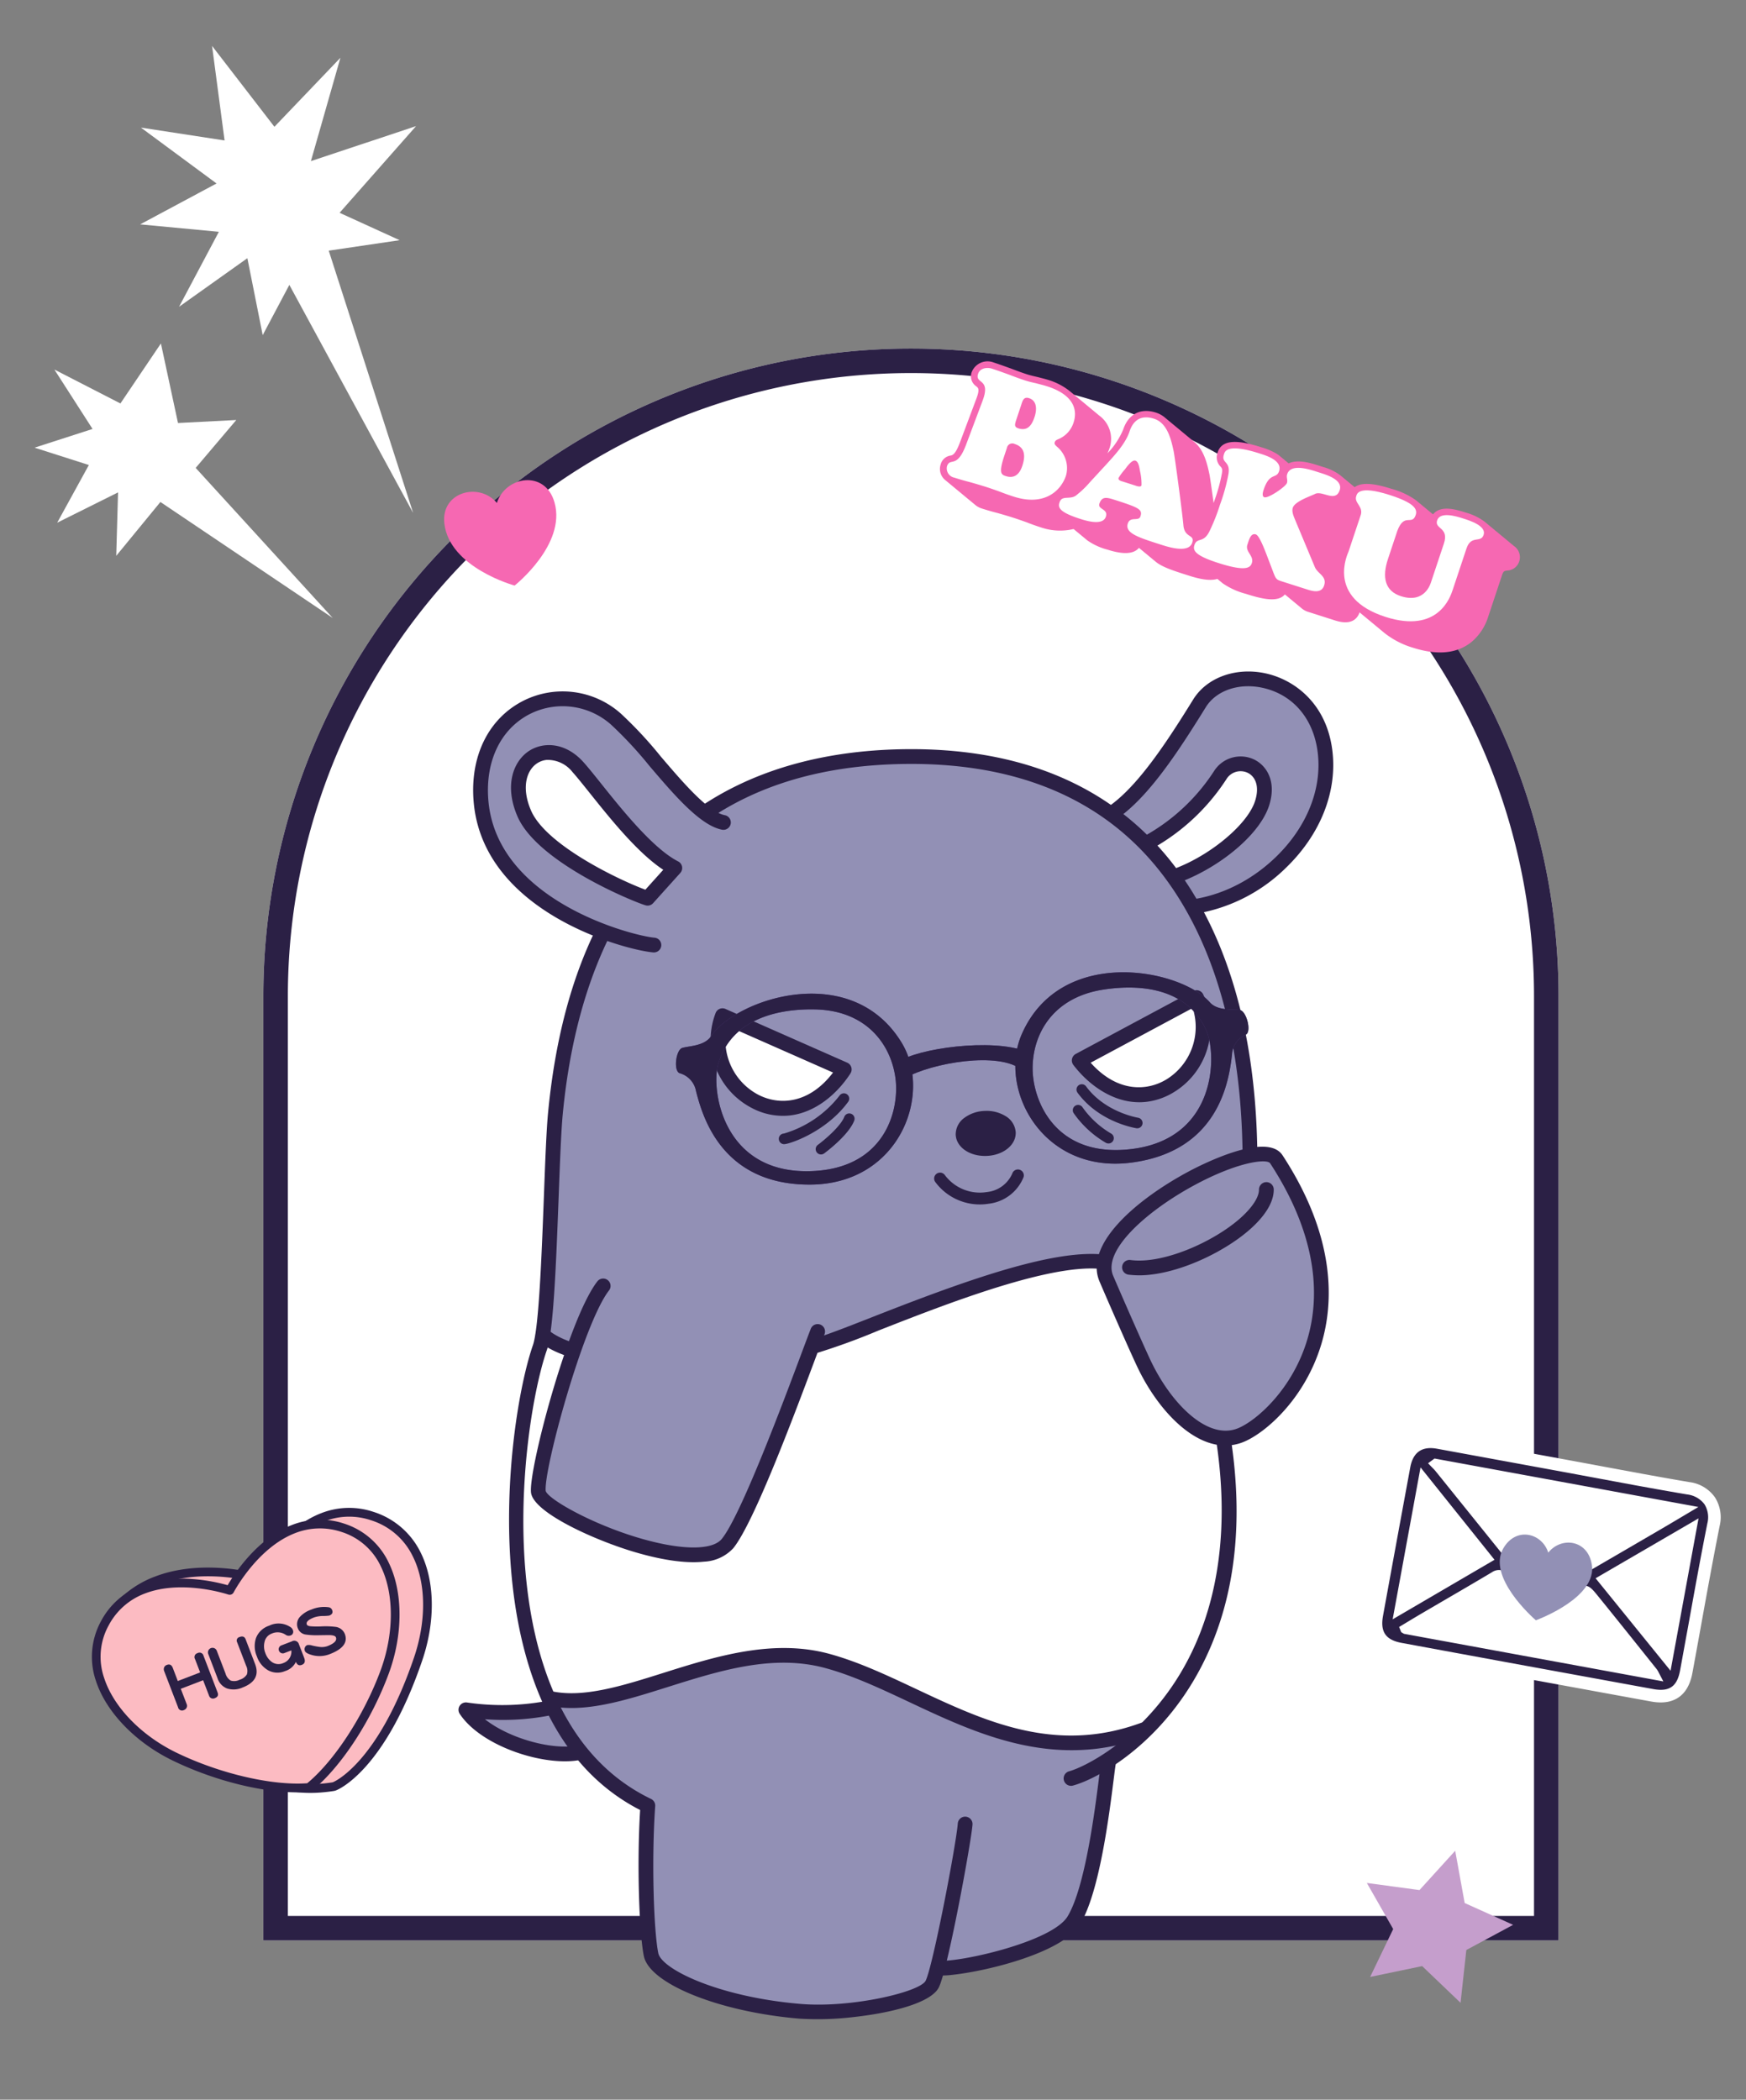 <svg xmlns="http://www.w3.org/2000/svg" width="356.081" height="428.232" viewBox="0 0 356.081 428.232">
  <rect x="0" y="0" width="356.081" height="428.232" fill="#808080" stroke="none"/>
  <g id="グループ_5939" data-name="グループ 5939" transform="translate(-9.586 -7464.236)">
    <g id="グループ_3782" data-name="グループ 3782" transform="translate(45.21 428.806)">
      <g id="グループ_2807" data-name="グループ 2807" transform="translate(18.084 7101.447)">
        <g id="長方形_31" data-name="長方形 31" transform="translate(0 5.07)" fill="#fff" stroke="#2b2045" stroke-width="5">
          <path d="M132.07,0h0A132.07,132.07,0,0,1,264.14,132.07v192.6a0,0,0,0,1,0,0H0a0,0,0,0,1,0,0V132.07A132.07,132.07,0,0,1,132.07,0Z" stroke="none"/>
          <path d="M132.07,2.5h0A129.57,129.57,0,0,1,261.64,132.07v190.1a0,0,0,0,1,0,0H2.5a0,0,0,0,1,0,0V132.07A129.57,129.57,0,0,1,132.07,2.5Z" fill="none"/>
        </g>
        <g id="アートワーク_46" data-name="アートワーク 46" transform="matrix(0.809, 0.588, -0.588, 0.809, 195.483, 37.475)">
          <g id="グループ_2889" data-name="グループ 2889" transform="translate(-57.644 -29.162)">
            <g id="グループ_2888" data-name="グループ 2888" transform="translate(0 0)">
              <g id="グループ_2887" data-name="グループ 2887" style="isolation: isolate">
                <path id="パス_8410" data-name="パス 8410" d="M110.465.509l-7.841-.5a11.676,11.676,0,0,0-4.091.745l-.166.055c-2.03.671-4,1.505-4.766,3.021a2.756,2.756,0,0,0-.291,1.163L88.78,4.707l.044,0a15.586,15.586,0,0,0-5.465,1.062c-3.473,1.148-5.4,2.336-6.08,3.733a2.816,2.816,0,0,0-.156.4l-3.844-.244c.029,0,.057.006.086.009a10.242,10.242,0,0,0-3.831.67l-.4.134-.269.089-.215.071-.285.094c-1.55.513-4.057,1.422-4.987,3.164l-2.426-.155c.067,0,.13.013.195.02a5.4,5.4,0,0,0-.837-.023,13.087,13.087,0,0,0-3.343.763c-3.733,1.234-5.8,2.481-6.509,3.925a2.66,2.66,0,0,0-.1,2.163,2.653,2.653,0,0,0,2.165,2c.43.1.648.154,1.058.995A34.439,34.439,0,0,1,55.6,28.942l.144.456.008.026c-1.989-2.079-3.726-3.866-4.106-4.212-1.479-1.332-3.758-3.381-6.394-3.548l-7.841-.5c.168.011.335.03.5.054a5.322,5.322,0,0,0-2.512.205c-3.119,1.031-4.382,3.544-3.375,6.716a15.548,15.548,0,0,1,.257,5.819,7.146,7.146,0,0,0-.215-.9,5.867,5.867,0,0,0-5.637-4.347l-7.841-.5.033,0a13.247,13.247,0,0,0-4.786.689c-.511.169-1.022.368-1.509.565-.229.09-.453.18-.731.287-.685.292-1.33.57-2.015.8-1.111.368-2.274.682-3.436,1L5,31.887c-.766.223-1.563.457-2.348.716A3.468,3.468,0,0,0,.142,36.776a2.451,2.451,0,0,0,2.484,1.853l-.026,0,.036,0c.52.033.932.069,1.469,2.023l2.533,9.169c.71,2.55.308,3,.046,3.3A2.45,2.45,0,0,0,6.1,55.78a2.923,2.923,0,0,0,2.812,2.039c-.029,0-.058,0-.087,0l7.841.5a3.981,3.981,0,0,0,1.49-.193c1.107-.366,2.159-.749,3.188-1.16.968-.35,2.063-.753,3.126-1.1.941-.311,1.883-.588,2.748-.843.985-.25,1.986-.546,3.052-.9a11.948,11.948,0,0,0,5.5-3.623l3.629.231a12.926,12.926,0,0,0,4.463-.9c3.2-1.06,4.856-2.422,4.946-4.06l4.441.282c1.709.108,4.051-.666,6.715-1.547l.17-.056.1-.034c2.13-.7,4.192-1.557,5.243-2.924l1.374.088a14.921,14.921,0,0,0,5.1-1.038c3.117-1.03,6.355-2.309,6.514-4.584l4.6.293a4.083,4.083,0,0,0,1.535-.275l5.252-1.737c3.291-1.088,3.5-2.913,3.088-4.276l6.595.419a17.273,17.273,0,0,0,6.466-.995c4.943-1.635,7.954-4.3,8.943-7.928a10.963,10.963,0,0,0-.279-6.233l-2.692-8.487c-.26-.82-.14-.941.308-1.386a2.671,2.671,0,0,0,.883-2.931A2.74,2.74,0,0,0,110.465.509ZM2.765,37.3h.029Zm19.754-7.552-.011-.01.012.01ZM41.425,22.76h0l-.088-.061Z" fill="#f668b2"/>
                <g id="グループ_2883" data-name="グループ 2883" transform="translate(1.331 29.448)">
                  <path id="パス_8411" data-name="パス 8411" d="M21.79,9.46a5.688,5.688,0,0,1,4.985,3.664c1,3.145.154,7.694-6.058,9.749-1.048.347-2.018.632-2.966.875-.938.275-1.876.55-2.834.867-1.049.347-2.119.736-3.162,1.116-1.028.411-2.072.791-3.152,1.148a1.926,1.926,0,0,1-2.567-.99c-.619-1.951,2.016-.636.546-5.911L4.052,10.813C2.735,6.006.765,9.055.078,6.885-.3,5.691.783,4.708,1.742,4.391c1.142-.378,2.3-.7,3.462-1.044,1.163-.314,2.326-.628,3.469-1.006C9.412,2.1,10.1,1.8,10.8,1.5c.7-.266,1.423-.571,2.131-.805,5.656-1.87,7.975.384,8.742,2.8a5.417,5.417,0,0,1-.462,4.459c-.2.347-.415.626-.285,1.036S21.432,9.407,21.79,9.46Zm-4.85,10.98c1.762-.582,1.991-2.013,1.473-3.644-.609-1.919-1.7-3.431-3.867-2.715a1.11,1.11,0,0,0-.837,1.561l.5,1.568c1.157,3.646,1.774,3.548,2.733,3.231M11.4,4.808c-1.143.378-.723,1.281-.433,2.193l.807,2.543c.389,1.226.52,1.842,1.475,1.527,1.855-.614,1.871-2.079,1.323-3.806C14.124,5.851,13.1,4.246,11.4,4.808" transform="translate(0 0)" fill="#fff"/>
                </g>
                <g id="グループ_2884" data-name="グループ 2884" transform="translate(30.16 22.46)">
                  <path id="パス_8412" data-name="パス 8412" d="M26.089,15.278c.307.056.552.243.732.811a1.608,1.608,0,0,1-.184,1.38c-.809,1.324-3.287,2.2-4.649,2.646l-.4.133c-4.419,1.461-7.086,2.308-7.7.362-.479-1.509,1.583-1.566,1.234-2.664-.449-1.417-1.26-1.285-6.234.359-1.609.532-2.547.913-2.059,2.454.388,1.221,2.109-.25,2.629,1.387.6,1.882-2.731,3.018-3.968,3.427-4.419,1.461-5.087.745-5.4-.257-.47-1.482,1.338-1.59,1.875-3.017a19.5,19.5,0,0,0,.726-3.957l.578-4.95c.272-2.482.663-5.668-.125-8.152C2.443,3.07,2.911,1.112,5.663.2,8.352-.687,10.937,1.545,12.8,3.221c.814.738,8.53,8.812,10.465,11.023C24.477,15.646,25.428,15.157,26.089,15.278ZM10.731,13.426c.4-.131.959-.361.841-.735a11.309,11.309,0,0,0-1.95-2.165c-.438-.414-1.332-1.4-2.013-1.177-.744.246-.669,2.306-.681,2.693A11.557,11.557,0,0,0,6.9,14.2c.126.4.57.306.929.188.123-.041.236-.084.323-.113l2.317-.766c.066-.022.16-.05.266-.085" transform="translate(0 0)" fill="#fff"/>
                </g>
                <g id="グループ_2885" data-name="グループ 2885" transform="translate(51.501 10.954)">
                  <path id="パス_8413" data-name="パス 8413" d="M18.413.64c1.679-.555,4.48-1.35,5.1.607.819,2.58-2.883,2.1-3.62,3.559-.419.833-2.436,3.62-2.019,4.938.269.848,1.253,1.358,1.935,1.792l8.841,5.376c1.266.759,3.114.012,3.721,1.927.5,1.572-1.029,2.249-2.235,2.647l-5.252,1.737c-1.206.4-1.266.318-2.992-.813L18.965,20.5c-.724-.456-3.277-2.15-3.985-1.916-.8.265-.667,1.127-.378,2.039l.208.656c.478,1.509,2.464.993,2.953,2.534.318,1-.091,2.181-5.532,3.979-4.88,1.614-5.768.97-6.106-.1-.519-1.637,1.3-1.3.836-4.028A38.831,38.831,0,0,0,5.507,18a38.416,38.416,0,0,0-2.254-6.028C2,9.4.725,11.109.118,9.195c-.161-.506-1-2.173,5.771-4.411l.129-.042c1.5-.5,4.546-1.47,5.215.637.528,1.664-1.489,1.223-.313,4.928.13.41.451,1.312,1.007,1.128.833-.275,2.249-4.319,2.019-5.044-.21-.661-.8-.812-1.021-1.5-.666-2.1,2.614-3.3,4.354-3.874l.509-.167C17.968.789,18.18.717,18.413.64Z" fill="#fff"/>
                </g>
                <g id="グループ_2886" data-name="グループ 2886" transform="translate(78.335 1.293)">
                  <path id="パス_8414" data-name="パス 8414" d="M20.363.784,20.622.7c1.174-.388,4.571-1.511,5.15.312.558,1.759-2.1,1.459-1.19,4.317l2.692,8.487c.448,1.413,2.873,8.946-7.82,12.481C7.277,30.322,5.608,20.318,5.488,19.94l-2.3-7.261C2.678,10.661.58,11.355.122,9.91c-.14-.442-1.039-2.089,5.325-4.193,5.037-1.666,6.354-1.059,6.743.167.717,2.261-2.2.9-1.14,4.788l1.834,5.779c1.187,3.742,3.334,5.671,6.61,4.588,4.881-1.614,3.36-5.658,3.25-6L20.261,7.209c-1.067-3.363-3.315-1.195-3.894-3.018S18.926,1.259,20.363.784Z" transform="translate(0 0)" fill="#fff"/>
                </g>
              </g>
            </g>
          </g>
        </g>
        <g id="アートワーク_27" data-name="アートワーク 27" transform="translate(261.422 253.955) rotate(17)">
          <g id="グループ_2908" data-name="グループ 2908" transform="translate(-34.991 -25.613)">
            <g id="グループ_2907" data-name="グループ 2907" transform="translate(0 0)">
              <g id="グループ_2902" data-name="グループ 2902">
                <path id="パス_8432" data-name="パス 8432" d="M59.638.942A5.136,5.136,0,0,0,55.695.056c-3.2.417-6.609.834-10.73,1.31l-6.9.784c-3.269.37-6.647.753-7.933.9L4.161,6.058C1.07,6.413-.3,8.173.055,11.277Q1.81,26.568,3.593,41.856c.384,3.305,1.956,4.556,5.252,4.178Q19.869,44.77,30.893,43.5s19.828-2.3,29.74-3.454a9.08,9.08,0,0,0,1.409-.265c2.264-.64,3.072-2.158,2.746-4.968Q64.4,31.44,64,28.072l-.268-2.283c-.827-6.975-1.683-14.189-2.4-21.3A5.046,5.046,0,0,0,59.638.942Z" transform="translate(2.564 2.574)" fill="#fff"/>
                <path id="パス_8433" data-name="パス 8433" d="M11.6,51.167c-4.657.461-7.456-1.824-7.993-6.44Q1.824,29.44.071,14.145C-.45,9.616,1.928,6.6,6.432,6.083l25.97-3c1.25-.146,4.478-.511,7.662-.872l7.173-.816c4.105-.474,7.5-.89,10.691-1.3a7.5,7.5,0,0,1,5.884,1.432,7.542,7.542,0,0,1,2.641,5.288c.712,7.1,1.566,14.3,2.392,21.255l.269,2.285q.4,3.37.788,6.744c.6,5.147-2.171,7.045-4.6,7.731a11.448,11.448,0,0,1-1.812.344c-9.911,1.157-29.74,3.455-29.74,3.455Q22.78,49.891,11.806,51.146C11.738,51.154,11.67,51.161,11.6,51.167Zm47.051-46-.1.011c-3.172.415-6.592.833-10.729,1.31L40.641,7.3c-3.178.36-6.4.724-7.648.871l-25.973,3c-1.667.191-2.048.681-1.853,2.378Q6.923,28.848,8.706,44.133c.221,1.91.516,2.149,2.412,1.927,7.416-.852,14.731-1.691,22.044-2.538,0,0,19.827-2.3,29.738-3.454a6.743,6.743,0,0,0,1.007-.184c.744-.211,1.116-.316.9-2.206q-.387-3.366-.787-6.732l-.269-2.284c-.828-6.976-1.683-14.193-2.4-21.342a2.643,2.643,0,0,0-.752-1.8l0,0A2.821,2.821,0,0,0,58.653,5.167Z" fill="#fff"/>
              </g>
              <g id="グループ_2905" data-name="グループ 2905" transform="translate(2.564 2.574)">
                <path id="パス_8434" data-name="パス 8434" d="M.253,6.013,52.24,0C50.6,1.8,49.211,3.345,47.8,4.868q-9.185,9.941-18.369,19.883c-.521.566-.915.817-1.643.321Q14.507,16.029,1.195,7.025C.818,6.769.4,6.576,0,6.353Z" transform="translate(4.425 2.832)" fill="#fff"/>
                <path id="パス_8435" data-name="パス 8435" d="M52.1,12.7.2,18.7,0,18.447c1.162-1.283,2.315-2.573,3.486-3.846C7.132,10.642,10.8,6.707,14.419,2.721c.7-.773,1.217-.9,2.1-.275,2.825,1.985,5.709,3.889,8.625,5.86,2.01-2.158,4.061-4.185,5.9-6.386,1.962-2.341,1.911-2.464,4.395-.8,5.319,3.572,10.6,7.2,15.889,10.815A7.57,7.57,0,0,1,52.1,12.7Z" transform="translate(8.409 24.662)" fill="#fff"/>
                <path id="パス_8436" data-name="パス 8436" d="M14.753,0C15.855,9.531,16.9,18.586,18,28.061L0,15.931Z" transform="translate(43.993 5.8)" fill="#fff"/>
                <path id="パス_8437" data-name="パス 8437" d="M17.811,12.154,3.233,27.952C2.148,18.574,1.1,9.473,0,0Z" transform="translate(3.024 12.266)" fill="#fff"/>
                <g id="グループ_2903" data-name="グループ 2903" transform="translate(0.255 0.256)">
                  <path id="パス_8438" data-name="パス 8438" d="M2.147,9.211l1.2.814q12.7,8.606,25.389,17.23a2.149,2.149,0,0,0,1.479.432,2.426,2.426,0,0,0,1.5-.908q6.5-7.064,13.03-14.109L50.084,6.9C51.037,5.867,51.98,4.828,53,3.7L56.367,0,1.222,6.378,0,8.012l1.433.79A7.888,7.888,0,0,1,2.147,9.211ZM1.779,7.348,53.766,1.335C52.124,3.138,50.737,4.68,49.33,6.2q-9.185,9.941-18.369,19.883c-.521.566-.915.817-1.643.321Q16.033,17.364,2.721,8.36c-.376-.256-.8-.449-1.195-.671Z" transform="translate(2.644 1.241)" fill="#fff"/>
                  <path id="パス_8439" data-name="パス 8439" d="M0,0,3.748,32.406l16.9-18.314ZM1.279,2.115,19.09,14.269,4.512,30.066C3.427,20.688,2.374,11.588,1.279,2.115Z" transform="translate(1.49 9.895)" fill="#fff"/>
                  <path id="パス_8440" data-name="パス 8440" d="M20.841,32.493,17.083,0,0,18.447Zm-1.276-2.1-18-12.13L16.319,2.334C17.422,11.866,18.469,20.921,19.565,30.395Z" transform="translate(42.171 3.209)" fill="#fff"/>
                  <path id="パス_8441" data-name="パス 8441" d="M63.232,25.658q.527,4.463,1.047,8.927c.369,3.189-.734,4.578-3.931,4.949-9.91,1.155-29.738,3.454-29.738,3.454Q19.583,44.262,8.561,45.524c-3.159.361-4.6-.783-4.968-3.953Q1.806,26.285.054,10.992C-.288,8.016.983,6.4,3.936,6.056L29.907,3.05c2.427-.28,12.315-1.394,14.832-1.685C48.319.951,51.9.521,55.473.054h.005a4.9,4.9,0,0,1,3.744.832,4.807,4.807,0,0,1,1.6,3.375C61.542,11.405,62.4,18.651,63.232,25.658Z" transform="translate(0 0)" fill="#fff"/>
                  <path id="パス_8442" data-name="パス 8442" d="M53.848,12.656a3.5,3.5,0,0,0-.589-.538L49.988,9.881Q43.69,5.573,37.368,1.3c-1.25-.84-2.075-1.393-3-1.286-.943.109-1.51.786-2.539,2.018l-.214.256c-1.257,1.5-2.59,2.9-4,4.375q-.633.661-1.267,1.332L24.651,6.856c-2.087-1.4-4.153-2.79-6.191-4.222a2.628,2.628,0,0,0-1.8-.57,2.71,2.71,0,0,0-1.659.995c-2.461,2.715-4.951,5.407-7.44,8.1L4.08,14.932c-.841.914-1.672,1.836-2.5,2.757L0,19.436l.908,1.122.764.191L55.677,14.5l-1.5-1.5ZM1.554,19.73l-.2-.256C2.511,18.19,3.664,16.9,4.836,15.627c3.646-3.959,7.317-7.894,10.932-11.88.7-.771,1.217-.9,2.1-.274,2.826,1.986,5.709,3.889,8.625,5.86,2.01-2.158,4.061-4.185,5.9-6.386,1.962-2.341,1.911-2.464,4.395-.8,5.319,3.572,10.6,7.2,15.889,10.815a7.572,7.572,0,0,1,.769.761Z" transform="translate(6.804 23.38)" fill="#fff"/>
                </g>
                <g id="グループ_2904" data-name="グループ 2904" transform="translate(0 0)">
                  <path id="パス_8443" data-name="パス 8443" d="M59.222.885A4.9,4.9,0,0,0,55.478.053h-.005c-3.574.467-7.154.9-10.734,1.311-2.516.291-12.405,1.4-14.832,1.685L3.936,6.056C.983,6.4-.288,8.016.054,10.992Q1.81,26.283,3.593,41.571c.368,3.169,1.808,4.314,4.968,3.953q11.024-1.262,22.048-2.536s19.828-2.3,29.738-3.454c3.2-.371,4.3-1.76,3.931-4.949q-.513-4.465-1.047-8.927c-.83-7.007-1.689-14.253-2.406-21.4A4.807,4.807,0,0,0,59.222.885ZM3.865,7.619,59.011,1.241l-3.367,3.7c-1.02,1.123-1.963,2.163-2.917,3.195l-5.338,5.772q-6.522,7.051-13.03,14.109a2.426,2.426,0,0,1-1.5.908,2.149,2.149,0,0,1-1.479-.432Q18.7,19.863,5.994,11.266l-1.2-.814a7.888,7.888,0,0,0-.714-.409l-1.433-.79ZM1.49,9.9,22.139,23.988,5.238,42.3ZM8.476,44.129l-.764-.191L6.8,42.816l1.577-1.746c.831-.922,1.662-1.844,2.5-2.757l3.485-3.775c2.489-2.692,4.979-5.384,7.44-8.1a2.71,2.71,0,0,1,1.659-.995,2.628,2.628,0,0,1,1.8.57c2.037,1.432,4.1,2.819,6.191,4.222l1.693,1.139q.635-.671,1.267-1.332c1.412-1.48,2.746-2.876,4-4.375l.214-.256c1.028-1.231,1.6-1.909,2.539-2.018.926-.107,1.751.447,3,1.286q6.332,4.256,12.62,8.581L60.064,35.5a3.5,3.5,0,0,1,.589.538l.33.346,1.5,1.5ZM63.012,35.7,42.171,21.656,59.254,3.209Z" transform="translate(0.255 0.256)" fill="#2b2045"/>
                  <path id="パス_8444" data-name="パス 8444" d="M62.042,39.778a9.006,9.006,0,0,1-1.409.265C50.72,41.2,30.893,43.5,30.893,43.5Q19.87,44.772,8.846,46.035c-3.3.378-4.868-.873-5.252-4.178Q1.808,26.571.055,11.278C-.3,8.174,1.07,6.413,4.161,6.058L30.133,3.052c1.286-.149,4.663-.531,7.933-.9,2.9-.329,5.715-.649,6.9-.785C49.086.89,52.494.473,55.695.056a5.139,5.139,0,0,1,3.943.887,5.046,5.046,0,0,1,1.7,3.548c.713,7.11,1.569,14.324,2.4,21.3L64,28.073q.4,3.368.788,6.737C65.114,37.62,64.306,39.139,62.042,39.778ZM3.11,6.78C1.1,7.348.284,8.782.563,11.218Q2.319,26.51,4.1,41.8c.354,3.028,1.667,4.073,4.685,3.728q11.023-1.264,22.047-2.537s19.828-2.3,29.74-3.454c3.043-.356,4.056-1.617,3.706-4.666q-.388-3.369-.79-6.737l-.268-2.28c-.828-6.978-1.683-14.195-2.4-21.308a4.722,4.722,0,0,0-1.3-3.023.259.259,0,0,1-.067.149L56.031,5.438c-1,1.1-1.925,2.12-2.86,3.132l-6.793,7.343Q40.586,22.178,34.8,28.45a2.664,2.664,0,0,1-1.657.988,2.383,2.383,0,0,1-1.652-.474Q18.812,20.329,6.1,11.736l-1.2-.814a6,6,0,0,0-.619-.356L2.775,9.734a.259.259,0,0,1-.127-.17.251.251,0,0,1,.046-.208L3.916,7.721a.221.221,0,0,1,.175-.1l55.1-6.373a4.746,4.746,0,0,0-3.43-.684c-3.2.418-6.616.835-10.739,1.311-1.184.137-4,.457-6.9.785-3.267.37-6.645.753-7.931.9L4.22,6.567A7.2,7.2,0,0,0,3.11,6.78Zm.171,2.647,1.243.684a6.977,6.977,0,0,1,.665.385l1.2.812q12.7,8.609,25.391,17.232a1.91,1.91,0,0,0,1.3.389,2.229,2.229,0,0,0,1.339-.828Q40.2,21.825,46,15.565l6.791-7.344c.935-1.011,1.861-2.03,2.857-3.128l2.965-3.262L4.26,8.117ZM62.806,38.386a.165.165,0,0,1-.04.008L8.761,44.639a.225.225,0,0,1-.092-.006l-.764-.19a.254.254,0,0,1-.137-.088l-.907-1.121A.254.254,0,0,1,6.87,42.9l1.577-1.746c.831-.923,1.662-1.844,2.5-2.761l3.486-3.775c2.428-2.624,4.939-5.339,7.438-8.1a2.892,2.892,0,0,1,1.82-1.077,2.872,2.872,0,0,1,1.972.614c2.068,1.454,4.163,2.86,6.188,4.219l1.51,1.018c.375-.394.746-.786,1.121-1.176,1.407-1.474,2.736-2.868,3.99-4.361l.214-.257c1.033-1.241,1.661-2,2.706-2.107,1.021-.119,1.877.457,3.173,1.327,4.365,2.935,8.753,5.935,12.623,8.581l3.271,2.239a3.6,3.6,0,0,1,.622.565l.337.353,1.5,1.5a.257.257,0,0,1-.113.428ZM8.748,44.124,62.18,37.945l-1.457-1.477a3.539,3.539,0,0,0-.547-.5L56.9,33.727c-3.871-2.646-8.257-5.645-12.62-8.579-1.2-.807-2-1.34-2.828-1.245s-1.383.747-2.371,1.928l-.214.256c-1.265,1.507-2.6,2.905-4.014,4.387-.423.441-.843.884-1.268,1.333a.266.266,0,0,1-.33.036L31.568,30.7c-2.025-1.361-4.122-2.768-6.2-4.223a2.384,2.384,0,0,0-1.617-.527,2.5,2.5,0,0,0-1.5.912c-2.5,2.76-5.012,5.475-7.44,8.1l-3.486,3.776q-1.259,1.369-2.5,2.756L7.4,43.082l.715.884Zm54.589-7.919a.258.258,0,0,1-.213-.034L42.282,22.126a.255.255,0,0,1-.111-.183.251.251,0,0,1,.066-.2L59.321,3.291a.27.27,0,0,1,.268-.07.257.257,0,0,1,.175.215l3.758,32.494a.255.255,0,0,1-.121.249A.313.313,0,0,1,63.338,36.205ZM42.817,21.867,62.95,35.435,59.32,4.048ZM5.563,42.8a.267.267,0,0,1-.149,0,.26.26,0,0,1-.175-.215L1.49,10.181a.257.257,0,0,1,.121-.249.266.266,0,0,1,.278.008l20.65,14.092a.258.258,0,0,1,.044.386L5.681,42.732A.261.261,0,0,1,5.563,42.8ZM2.064,10.68l3.62,31.293L22,24.287Z" fill="#2b2045"/>
                </g>
              </g>
              <g id="グループ_2906" data-name="グループ 2906" transform="translate(25.456 18.896)">
                <path id="パス_8445" data-name="パス 8445" d="M18.38,3.116c-2.29-4.671-7.676-3.678-9.215.251C6.77-.106,1.3.155.136,5.227-1.352,11.716,9.872,16.9,10.777,17.3,11.565,16.7,21.311,9.094,18.38,3.116Z" transform="translate(0 0)" fill="#9290b5"/>
              </g>
            </g>
          </g>
        </g>
      </g>
      <path id="パス_8490" data-name="パス 8490" d="M1350.721,1267.924l-7.831-7.486-10.606,2.207,4.7-9.761-5.376-9.405,10.736,1.454,7.284-8.019,1.935,10.659,9.878,4.449-9.54,5.134Z" transform="translate(-1088.479 6175.979)" fill="#c59ecc"/>
      <g id="アートワーク_47" data-name="アートワーク 47" transform="translate(17.781 7372.031)">
        <g id="グループ_2929" data-name="グループ 2929" transform="translate(-34.657 -29.065)">
          <path id="パス_8491" data-name="パス 8491" d="M58.375,2.352c-13.538-4.37-22.35,11.46-23.058,12.783C33.886,14.67,13.191,9.2,4.351,23.953c-6.89,11.493,11.836,21.265,19.756,25.1,9.4,4.548,13.838,10.453,26.361,8.5,1.043-.161,10.082-4.855,17.3-26,4.082-11.965,1.979-25.528-9.392-29.2" transform="translate(-1.255 -0.699)" fill="#fcbbc2"/>
          <path id="パス_8492" data-name="パス 8492" d="M50.427,57.6h0a2.308,2.308,0,0,1-.465.133c-9.656,1.5-14.7-1.525-20.531-5.035-1.968-1.183-4-2.406-6.355-3.545C14.636,45.073,4.1,38.614,1.836,31.028a9.925,9.925,0,0,1,1.107-8.233A20.563,20.563,0,0,1,13.48,14c8.549-3.28,18.1-1.28,20.755-.612,1.341-2.306,6.026-9.585,13.171-12.326A15.575,15.575,0,0,1,58.008.8a16.111,16.111,0,0,1,9.635,8.281c2.924,5.834,3.047,14.08.325,22.057C60.311,53.585,50.827,57.449,50.427,57.6ZM14.119,15.672a18.823,18.823,0,0,0-9.646,8.04,8.1,8.1,0,0,0-.928,6.806c2.187,7.331,13.662,13.816,20.308,17.03,2.428,1.174,4.5,2.419,6.5,3.622,5.766,3.468,10.321,6.207,19.339,4.8a.994.994,0,0,0,.1-.035c.09-.035,9.1-3.709,16.493-25.371,2.57-7.534,2.484-15.266-.233-20.681A14.165,14.165,0,0,0,57.46,2.5a13.832,13.832,0,0,0-9.415.233C40.593,5.595,35.964,13.917,35.461,14.856a.893.893,0,0,1-1.063.428C34.294,15.25,23.548,12.054,14.119,15.672Z" transform="translate(-0.613 0)" fill="#2b2045"/>
          <path id="パス_8493" data-name="パス 8493" d="M51.719,6.681C38.179,2.31,29.369,18.137,28.657,19.458,27.232,19,9.917,13.665,3.169,26.2-2.5,36.716,6.671,48.16,17.45,53.374c9.4,4.551,20.16,6.866,27.281,6.29l.149-.059c5.543-4.515,11.705-13.63,15.343-23.421,4.172-11.224,2.869-25.832-8.5-29.5" transform="translate(-0.633 -2.601)" fill="#fcbbc2"/>
          <path id="パス_8494" data-name="パス 8494" d="M44.5,59.744a.933.933,0,0,1-.248.057c-7.586.613-18.476-1.89-27.744-6.377C8.879,49.735,2.864,43.492.806,37.133A15.143,15.143,0,0,1,1.828,25.019a15.587,15.587,0,0,1,8.351-7.356c6.9-2.649,14.973-.739,17.5-.017,1.361-2.327,6.06-9.579,13.157-12.3a15.567,15.567,0,0,1,10.6-.265,15.138,15.138,0,0,1,9.124,8.037c2.918,6.017,2.894,14.688-.055,22.628-3.589,9.652-9.716,18.994-15.616,23.8a.911.911,0,0,1-.232.136l-.15.06ZM10.819,19.33A13.849,13.849,0,0,0,3.4,25.865a13.23,13.23,0,0,0-.9,10.719c1.913,5.911,7.576,11.75,14.78,15.234,8.783,4.253,19.449,6.74,26.627,6.218C49.453,53.446,55.433,44.27,58.833,35.12c2.787-7.5,2.834-15.634.123-21.227a13.234,13.234,0,0,0-8.066-7.117,13.827,13.827,0,0,0-9.416.233c-7.42,2.847-12.079,11.179-12.585,12.12a.9.9,0,0,1-1.062.425C26.851,19.238,18.076,16.545,10.819,19.33Z" transform="translate(0 -1.878)" fill="#2b2045"/>
          <g id="グループ_2928" data-name="グループ 2928" transform="translate(14.656 20.184)">
            <g id="グループ_2927" data-name="グループ 2927">
              <path id="パス_8495" data-name="パス 8495" d="M37.119,60.8q.312.814-.586,1.159a.836.836,0,0,1-1.156-.505l-1.214-3.162-4.555,1.747,1.2,3.116a.9.9,0,0,1-.009.732.938.938,0,0,1-.554.488.824.824,0,0,1-1.192-.562L26.227,56.45a1.029,1.029,0,0,1-.019-.763.907.907,0,0,1,.572-.522q.838-.32,1.2.614L29,58.451,33.556,56.7l-1.044-2.72a.823.823,0,0,1,.511-1.213.834.834,0,0,1,1.223.534Z" transform="translate(-26.143 -43.329)" fill="#2b2045"/>
              <path id="パス_8496" data-name="パス 8496" d="M51.788,52.393q1.277,3.331-2.557,4.8a4.434,4.434,0,0,1-3.14.2,3.275,3.275,0,0,1-1.95-2.071l-1.9-4.961a.931.931,0,1,1,1.739-.667l1.788,4.663a2.424,2.424,0,0,0,1.055,1.423,2.389,2.389,0,0,0,1.806-.17,2.545,2.545,0,0,0,1.491-1.094,2.384,2.384,0,0,0-.156-1.77l-1.829-4.77a.737.737,0,0,1,.479-1.077q.934-.359,1.247.457Z" transform="translate(-33.173 -40.744)" fill="#2b2045"/>
              <path id="パス_8497" data-name="パス 8497" d="M69.3,49.064q.418,1.091-.481,1.436-.838.32-1.2-.614a3.6,3.6,0,0,1-2.209,1.879,3.927,3.927,0,0,1-3.489-.173A5.139,5.139,0,0,1,59.668,48.8a5.235,5.235,0,0,1-.193-3.762,4.272,4.272,0,0,1,2.675-2.524,4.347,4.347,0,0,1,4.454.354,1.241,1.241,0,0,1,.4.546.842.842,0,0,1,0,.659.7.7,0,0,1-.409.4,1.067,1.067,0,0,1-1.056-.1,2.935,2.935,0,0,0-2.872-.244,2.3,2.3,0,0,0-1.444,1.682,3.7,3.7,0,0,0,.158,2.276,3.761,3.761,0,0,0,1.391,1.872,2.367,2.367,0,0,0,2.256.18,2.475,2.475,0,0,0,1.66-2.59l-1.474.565a.841.841,0,0,1-.6-1.57l2.157-.827a.987.987,0,0,1,1.464.592Z" transform="translate(-40.673 -38.672)" fill="#2b2045"/>
              <path id="パス_8498" data-name="パス 8498" d="M84.357,41.522q.984,2.567-3.055,4.115a5.7,5.7,0,0,1-3.73.166q-1.179-.344-1.354-.8a.979.979,0,0,1,0-.727.849.849,0,0,1,.5-.482,2.139,2.139,0,0,1,.972.094,15.019,15.019,0,0,0,1.5.28,3.44,3.44,0,0,0,1.606-.15q2.123-.814,1.746-1.8-.162-.42-1.289-.455c-.8.005-1.608.017-2.407.031a15.4,15.4,0,0,1-2.507-.152,1.991,1.991,0,0,1-1.546-1.236A2.226,2.226,0,0,1,75.15,38.1a5.586,5.586,0,0,1,2.367-1.539,6.632,6.632,0,0,1,3.541-.478.875.875,0,0,1,.721.589q.294.767-.6,1.112a9.291,9.291,0,0,1-1.289.081,5.772,5.772,0,0,0-1.763.279q-1.809.692-1.52,1.449.11.287.7.362a15.85,15.85,0,0,0,2.159.038,16.452,16.452,0,0,1,2.961.087A2.333,2.333,0,0,1,84.357,41.522Z" transform="translate(-47.441 -36.004)" fill="#2b2045"/>
            </g>
          </g>
        </g>
      </g>
      <path id="パス_8507" data-name="パス 8507" d="M17.406,21.667S3.652,21.372.443,12.862C-1.847,6.786,5.258,2.876,9.819,6.193,10.184.475,17.727-2.842,21.21,3.265,25.632,11.019,17.406,21.667,17.406,21.667Z" transform="translate(57.679 7129.62) rotate(14)" fill="#f668b2"/>
    </g>
    <g id="i_09" transform="translate(48.443 7464.178) rotate(21)">
      <path id="パス_8511" data-name="パス 8511" d="M25.259,18.064,7.476,7.224,16.77,24.31-.1,27.976l18.482,5.111L6.831,46.456,22.358,42.12l-2.1,17.19,9.456-14.248,8.543,13.525,1.4-11.512L79.9,81.455,44.655,37.68l12.733-7.175-13.432-.826,8.22-22.094L34.715,21.936,32.781.1Z" transform="translate(0 0)" fill="#fff"/>
      <path id="パス_8512" data-name="パス 8512" d="M16.951,149.186,1.9,147.554l11.606,8.523-9.671,7.8,11.606-.665-1.813,13.3L23,166.292l4.292,12.21,4.473-13.479,41.284,9.49L35.991,155.956l4.231-12.089L29.342,148.7l-9.067-13.9Z" transform="translate(-0.791 -67.187)" fill="#fff"/>
    </g>
    <g id="グループ_4654" data-name="グループ 4654" transform="translate(26.501 7649.026) rotate(-25)">
      <g id="グループ_4558" data-name="グループ 4558" transform="translate(0 0)">
        <g id="グループ_4548" data-name="グループ 4548" transform="translate(189.682 55.668)">
          <path id="パス_21722" data-name="パス 21722" d="M0,13.931c8.248,3,20.273-4.2,32.659-12.321C41.327-4.076,56.681,5.963,51.722,21.3,46.3,38.069,21.906,45.464,6.654,35.237" transform="translate(1.507 1.491)" fill="#9290b5"/>
          <path id="パス_21723" data-name="パス 21723" d="M14.037,41.275a28.364,28.364,0,0,1-6.714-3.3A1.507,1.507,0,0,1,9,35.476c7.163,4.8,16.9,5.775,26.058,2.6,8.336-2.89,14.437-8.629,16.738-15.749,2.133-6.6.4-12.828-4.64-16.669-3.916-2.984-8.8-3.507-12.164-1.3C22.277,12.7,10.128,19.931,1.257,16.929c-.089-.03-.178-.06-.267-.093a1.508,1.508,0,0,1-.9-1.932,1.492,1.492,0,0,1,1.932-.9c.064.024.129.046.194.068,7.588,2.568,19.53-4.629,31.123-12.233,4.431-2.9,10.716-2.33,15.641,1.424,4.71,3.591,8.675,10.728,5.68,19.993-2.595,8.026-9.381,14.466-18.618,17.667A34.152,34.152,0,0,1,14.037,41.275Z" transform="translate(0 0)" fill="#2b2045"/>
        </g>
        <g id="グループ_4549" data-name="グループ 4549" transform="translate(195.146 71.534)">
          <path id="パス_21724" data-name="パス 21724" d="M.169,7.024A41.3,41.3,0,0,0,24.856.775C29.6-2.117,35.634,3.592,30.194,9.551S7.418,18.011,0,13.253" transform="translate(1.507 1.503)" fill="#fff"/>
          <path id="パス_21725" data-name="パス 21725" d="M3.744,17.452a13.871,13.871,0,0,1-3.05-1.429,1.506,1.506,0,1,1,1.626-2.535c7,4.477,23.547,1.721,28.269-3.449,2.258-2.474,2.012-4.628,1.03-5.82a3.385,3.385,0,0,0-4.472-.655,42.946,42.946,0,0,1-25.6,6.465,1.506,1.506,0,0,1,.251-3A39.93,39.93,0,0,0,25.579.991,6.416,6.416,0,0,1,33.944,2.3c1.7,2.068,2.429,5.868-1.132,9.768C27.434,17.962,12.472,20.406,3.744,17.452Z" transform="translate(0 0)" fill="#2b2045"/>
        </g>
        <g id="グループ_4550" data-name="グループ 4550" transform="translate(0 180.064)">
          <path id="パス_21726" data-name="パス 21726" d="M17.266,17.679C10.771,16.138,1.094,7.305,0,0A50.3,50.3,0,0,0,17.2,7.233" transform="translate(1.506 1.509)" fill="#9290b5"/>
          <path id="パス_21727" data-name="パス 21727" d="M17.2,20.3C10.2,17.931,1.146,9.269.017,1.731A1.506,1.506,0,0,1,2.332.248,49.385,49.385,0,0,0,18.957,7.258a1.506,1.506,0,0,1-.508,2.969A49.915,49.915,0,0,1,4.207,4.888c2.876,5.741,9.9,11.65,14.913,12.834a1.506,1.506,0,0,1-.7,2.93C18.025,20.559,17.616,20.44,17.2,20.3Z" transform="translate(0 0)" fill="#2b2045"/>
        </g>
        <path id="パス_21728" data-name="パス 21728" d="M119.421,7.952c-58-26.653-87.5,21.035-96.04,35.552C18.429,51.923,4.626,81.023.337,85.435c-.108.111-.227.246-.337.363,21.776,21.119,56.393,26.661,85.537,30.9A265.276,265.276,0,0,1,129.4,128.642l18.114-16.133C153.655,99.319,181.935,36.68,119.421,7.952Z" transform="translate(46.06 35.568)" fill="#9290b5"/>
        <path id="パス_21729" data-name="パス 21729" d="M3.242,3.412c.149,9.572,2.724,18.75,9.061,26.494C6.711,39.988,1.109,53.308.059,57.731S12.245,74.88,22.69,81.035c8.014,4.722,23.581,8.838,26.771,6.4a25.66,25.66,0,0,0,2.978-3.3l-.344.889c3.711,2.1,23.278,6.7,29.1,2.781,7.165-4.824,17.319-22.467,19.457-25.622l13.64-5.795C83.886,32.173,69.88-12.7,3.242,3.412Z" transform="translate(14.573 185.053)" fill="#9290b5"/>
        <path id="パス_21730" data-name="パス 21730" d="M108.524,124.017c7.837-2.964,32.2-9.19,49.125-80.121.052-2.322-17.168-12.551-32.1-15.187C96.407,24.468,56,28.777,29.884,0,20.009,10.391-.41,41.352.006,68.15c14.745,6.207,32.455,1.355,51.165,13.62C75.363,97.628,78.027,119.755,108.524,124.017Z" transform="translate(17.809 120.315)" fill="#fff"/>
        <path id="パス_21731" data-name="パス 21731" d="M33.693,237.705A61.713,61.713,0,0,1,23.461,233.3C9.254,225.158-1.22,213.961.115,208.339c1.07-4.508,6.54-17.471,11.905-27.322-24.4-31.383,8.6-83.176,20.246-95.161,2.594-2.67,9.416-15.962,14.9-26.644,3.153-6.144,6.13-11.948,7.927-15C86.159-8.6,125.514-4.594,153.056,8.054c18.637,8.565,31.035,20.93,36.847,36.755,4.928,13.413,7.537,36.411-8.019,69.807a1.506,1.506,0,0,1-2.73-1.272c15.118-32.458,12.652-54.62,7.922-67.5C181.55,30.8,169.681,19.009,151.8,10.792,103.95-11.194,74.2,17.657,57.686,45.739c-1.752,2.979-4.711,8.745-7.843,14.85C43.694,72.572,37.335,84.963,34.425,87.956,23.09,99.618-9.32,150.2,14.99,179.909a1.5,1.5,0,0,1,.15,1.683c-5.4,9.744-11.037,22.981-12.1,27.442-.774,3.264,7.378,13.32,21.915,21.649,9.037,5.179,23.061,8.072,25.106,6.506,2.469-1.89,17.285-22.377,19.513-26.31a1.506,1.506,0,0,1,2.62,1.486c-1.831,3.233-17.145,24.8-20.3,27.217C49.1,241.726,41,240.178,33.693,237.705Z" transform="translate(13.053 34.097)" fill="#2b2045"/>
        <path id="パス_21732" data-name="パス 21732" d="M3.559,27.162a17.7,17.7,0,0,1-2.794-1.15,1.506,1.506,0,1,1,1.483-2.621c3.649,2.065,22.466,6.245,27.518,2.843,5.749-3.87,14.179-17.256,17.779-22.972.742-1.179,1.314-2.086,1.663-2.6A1.507,1.507,0,0,1,51.7,2.351c-.339.5-.891,1.376-1.608,2.517-4.015,6.374-12.37,19.64-18.645,23.866C25.812,32.529,10.448,29.493,3.559,27.162Z" transform="translate(65.161 245.376)" fill="#2b2045"/>
        <path id="パス_21733" data-name="パス 21733" d="M1.022,56.684a1.507,1.507,0,0,1,.742-2.911c2.883.5,13.8.381,25.745-6.475C42.4,38.748,53.155,22.788,58.6,1.139a1.506,1.506,0,1,1,2.922.735C48.449,53.827,10.655,58.37,1.251,56.743A1.542,1.542,0,0,1,1.022,56.684Z" transform="translate(105.928 191.156)" fill="#2b2045"/>
        <g id="グループ_4551" data-name="グループ 4551" transform="translate(79.602 0)">
          <path id="パス_21734" data-name="パス 21734" d="M44.421,38.2c-5.089-3.8-7.4-20.713-10.9-28.318C27.276-3.68,7.948-3.975,1.538,13.319-6.092,33.9,16.941,52.573,21.05,54.91" transform="translate(1.513 1.507)" fill="#9290b5"/>
          <path id="パス_21735" data-name="パス 21735" d="M22.082,57.844a1.458,1.458,0,0,1-.263-.118C17.162,55.079-6.34,35.825,1.639,14.3,4.842,5.658,11.488.316,19.413.013A17.823,17.823,0,0,1,36.4,10.762a82.678,82.678,0,0,1,3.68,11.356c1.858,6.7,3.962,14.3,6.756,16.385a1.507,1.507,0,1,1-1.8,2.414c-3.619-2.7-5.772-10.476-7.855-17.994a80.883,80.883,0,0,0-3.516-10.9,14.858,14.858,0,0,0-14.133-9c-6.667.254-12.3,4.862-15.067,12.325C-2.772,34.867,19.671,53.04,23.309,55.107a1.506,1.506,0,0,1-1.227,2.737Z" transform="translate(0 0)" fill="#2b2045"/>
        </g>
        <g id="グループ_4552" data-name="グループ 4552" transform="translate(88.041 9.704)">
          <path id="パス_21736" data-name="パス 21736" d="M15.5,36.017C12.64,33.494-.235,18.788,0,9.738.3-1.669,11.222-3.143,13.93,5.783c1.716,5.655,4.291,20.706,9.2,26.991Z" transform="translate(1.507 1.503)" fill="#fff"/>
          <path id="パス_21737" data-name="パス 21737" d="M16.52,38.947a1.522,1.522,0,0,1-.514-.3C14.064,36.934-.266,21.462,0,11.2.188,4.213,4.073.573,7.841.063c3.339-.45,7.425,1.472,9.038,6.785.426,1.406.894,3.333,1.435,5.565,1.587,6.54,3.987,16.424,7.51,20.936a1.506,1.506,0,0,1-.6,2.313l-7.633,3.243A1.509,1.509,0,0,1,16.52,38.947ZM10.226,3.236a4.325,4.325,0,0,0-1.982-.187c-2.5.338-5.092,3.014-5.229,8.232-.206,7.857,10.7,20.853,14.31,24.465l5.024-2.135c-3.281-5.321-5.386-13.99-6.963-20.489-.531-2.187-.989-4.075-1.391-5.4A6.423,6.423,0,0,0,10.226,3.236Z" transform="translate(0 0)" fill="#2b2045"/>
        </g>
        <path id="パス_21738" data-name="パス 21738" d="M37.371,24.705C23.081,19.869,4.377,11.3.14,2.14A1.507,1.507,0,1,1,2.874.874C7.844,11.618,38.636,22.9,50.681,25.351c2.326.473,7.438.792,13.359,1.16,23.323,1.453,46.55,3.578,51.991,12a1.507,1.507,0,1,1-2.531,1.635c-5.067-7.852-32.975-9.587-49.647-10.626A135.055,135.055,0,0,1,50.079,28.3,112.624,112.624,0,0,1,37.371,24.705Z" transform="translate(46.553 117.505)" fill="#2b2045"/>
        <path id="パス_21739" data-name="パス 21739" d="M97.8,57.755C84.284,53.18,75.522,42.667,67.611,33.177c-4.2-5.036-8.16-9.791-12.606-13.562-8.454-7.168-19.781-8.656-30.737-10.1C15.139,8.318,6.521,7.183.6,2.707A1.507,1.507,0,1,1,2.416.3c5.286,4,13.524,5.08,22.246,6.228C35.519,7.958,47.827,9.577,56.953,17.318c4.645,3.939,8.69,8.793,12.973,13.931,9.888,11.863,20.115,24.13,38.716,25.674a1.506,1.506,0,0,1-.248,3A44.254,44.254,0,0,1,97.8,57.755Z" transform="translate(16.569 185.251)" fill="#2b2045"/>
        <g id="グループ_4553" data-name="グループ 4553" transform="translate(155.163 144.275)">
          <path id="パス_21740" data-name="パス 21740" d="M11.91,51.819c8.672.251,35.6-10.261,30.175-47.928C41.108-2.893.776-1.041.379,11.305.193,17.115-.033,27.526,0,30.543.119,40.185,3.685,51.582,11.91,51.819Z" transform="translate(1.506 1.496)" fill="#9290b5"/>
          <path id="パス_21741" data-name="パス 21741" d="M10.511,54.313C3.469,51.93.118,41.624,0,32.057c-.039-3.143.2-13.878.376-19.305C.646,4.455,14.5.747,26.279.093c2.993-.167,17.968-.7,18.8,5.08C47.956,25.135,41.718,37,35.976,43.435c-7.678,8.61-17.724,11.526-22.6,11.386h0A9.788,9.788,0,0,1,10.511,54.313Zm2.906-1,.011,0ZM40,4.25c-2.472-.836-7.075-1.51-13.557-1.15C15.125,3.729,3.57,7.28,3.391,12.849,3.2,18.9,2.981,29.141,3.015,32.02c.119,9.687,3.736,19.6,10.445,19.789,4.15.12,13.323-2.593,20.267-10.38C41.35,32.883,44.246,20.5,42.1,5.6,42.042,5.195,41.33,4.7,40,4.25Z" transform="translate(0 0)" fill="#2b2045"/>
        </g>
        <path id="パス_21742" data-name="パス 21742" d="M4.667,7.233A18.337,18.337,0,0,1,.7,5.384,1.506,1.506,0,1,1,2.314,2.843c5.65,3.593,16.9,3.787,23.859,1.714C29.3,3.626,31.462,2.285,32.1.878a1.524,1.524,0,0,1,1.994-.75,1.508,1.508,0,0,1,.751,1.994c-1.03,2.267-3.73,4.107-7.811,5.322C20.811,9.3,11.441,9.526,4.667,7.233Z" transform="translate(160.831 152.893)" fill="#2b2045"/>
        <g id="グループ_4554" data-name="グループ 4554" transform="translate(102.988 73.88)">
          <path id="パス_21743" data-name="パス 21743" d="M22.158,20.427,4.286,0C-6.735,10.856,5.032,31.171,22.158,20.427Z" transform="translate(1.487 1.507)" fill="#fff"/>
          <path id="パス_21744" data-name="パス 21744" d="M9.583,25.741A13.465,13.465,0,0,1,3.3,21.182,15.569,15.569,0,0,1,4.716.433,1.5,1.5,0,0,1,5.829,0,1.527,1.527,0,0,1,6.906.515L24.779,20.942a1.507,1.507,0,0,1-.333,2.268C20.288,25.817,14.643,27.454,9.583,25.741ZM5.753,3.771A12.563,12.563,0,0,0,5.66,19.313c2.895,3.661,8.446,6.007,15.644,2.232Z" transform="translate(0 0)" fill="#2b2045"/>
        </g>
        <path id="パス_21745" data-name="パス 21745" d="M0,0" transform="translate(194.64 113.407)" fill="none"/>
        <path id="パス_21746" data-name="パス 21746" d="M0,0" transform="translate(164.948 109.549)" fill="none"/>
        <path id="パス_21747" data-name="パス 21747" d="M.751,4.4C.719,4.391.69,4.38.664,4.369a1.084,1.084,0,0,1-.579-1.42A1.068,1.068,0,0,1,1.5,2.37h0A22.334,22.334,0,0,0,15.076.135a1.085,1.085,0,0,1,1.049,1.9C9.671,5.6,2.109,4.862.751,4.4Z" transform="translate(108.451 100.098)" fill="#2b2045"/>
        <path id="パス_21748" data-name="パス 21748" d="M.738,5.265A1.085,1.085,0,0,1,.869,3.174c1.5-.3,5.719-1.41,7.282-2.88A1.085,1.085,0,1,1,9.636,1.874C7.343,4.03,1.911,5.176,1.3,5.3A1.07,1.07,0,0,1,.738,5.265Z" transform="translate(114.384 104.307)" fill="#2b2045"/>
        <g id="グループ_4555" data-name="グループ 4555" transform="translate(169.334 111.392)">
          <path id="パス_21749" data-name="パス 21749" d="M0,1.51,27.1,0C27.047,15.469,4.3,21.266,0,1.51Z" transform="translate(1.506 1.507)" fill="#fff"/>
          <path id="パス_21750" data-name="パス 21750" d="M10.293,16.436C4.5,14.475,1.194,8.668.034,3.338A1.508,1.508,0,0,1,1.423,1.513L28.522,0a1.507,1.507,0,0,1,1.59,1.51A15.568,15.568,0,0,1,16.275,17.036,13.9,13.9,0,0,1,10.293,16.436ZM3.421,4.419c2.336,7.784,7.9,10.115,12.537,9.621A12.562,12.562,0,0,0,27,3.1Z" transform="translate(0 0)" fill="#2b2045"/>
        </g>
        <path id="パス_21751" data-name="パス 21751" d="M8.1,13.072a1.081,1.081,0,0,1-.274-.139C6.763,12.189,1.387,8.136.022,1.3A1.084,1.084,0,1,1,2.148.872c1.229,6.153,6.342,9.877,6.92,10.282A1.085,1.085,0,0,1,8.1,13.072Z" transform="translate(167.723 118.923)" fill="#2b2045"/>
        <path id="パス_21752" data-name="パス 21752" d="M3.943,9.9a1.092,1.092,0,0,1-.531-.392A20.734,20.734,0,0,1,.01,1.228,1.084,1.084,0,0,1,2.159.942,18.693,18.693,0,0,0,5.171,8.236,1.085,1.085,0,0,1,3.943,9.9Z" transform="translate(165.255 122.421)" fill="#2b2045"/>
        <g id="グループ_4556" data-name="グループ 4556" transform="translate(141.334 114.973)">
          <path id="パス_21753" data-name="パス 21753" d="M9.255,5.565C8.53,7.288,5.913,7.831,3.409,6.777S-.537,3.474.187,1.75,3.53-.516,6.034.537,9.98,3.841,9.255,5.565Z" transform="translate(1.208 1.206)" fill="#2b2045"/>
          <path id="パス_21754" data-name="パス 21754" d="M4.726,9.313c-.192-.065-.384-.138-.575-.219C.985,7.762-.713,4.863.286,2.489A4.17,4.17,0,0,1,3.408.129a7.339,7.339,0,0,1,4.3.5,7.378,7.378,0,0,1,3.369,2.721,4.173,4.173,0,0,1,.5,3.883h0C10.638,9.466,7.7,10.321,4.726,9.313ZM6.377,2.7A4.866,4.866,0,0,0,3.9,2.489a1.872,1.872,0,0,0-1.389.935c-.4.95.561,2.6,2.578,3.45s3.869.38,4.27-.57a1.876,1.876,0,0,0-.3-1.648,5.032,5.032,0,0,0-2.274-1.8C6.643,2.8,6.512,2.749,6.377,2.7Zm4.086,4.068.011,0Z" transform="translate(0 0)" fill="#2b2045"/>
        </g>
        <path id="パス_21755" data-name="パス 21755" d="M7.464,9.881A11.3,11.3,0,0,1,.029,1.467,1.2,1.2,0,1,1,2.381.943,8.913,8.913,0,0,0,8.686,7.737,6.34,6.34,0,0,0,15,6.491,1.205,1.205,0,0,1,16.73,8.17a8.728,8.728,0,0,1-8.7,1.887C7.84,10,7.65,9.943,7.464,9.881Z" transform="translate(133.734 123.034)" fill="#2b2045"/>
        <g id="グループ_4557" data-name="グループ 4557" transform="translate(32.138 113.548)">
          <path id="パス_21756" data-name="パス 21756" d="M29.792,0C21.822,4.089,1.63,28.035.075,32.441S21.6,62.628,30.544,58.353c6.846-3.273,29.972-26.679,34.947-31.431" transform="translate(1.485 1.506)" fill="#9290b5"/>
          <path id="パス_21757" data-name="パス 21757" d="M26.142,61.162c-4.511-1.527-9.3-5.336-12.366-8.092C7.48,47.412-1.208,37.262.14,33.444,1.761,28.852,22.037,4.551,30.589.166a1.506,1.506,0,1,1,1.374,2.681C24.37,6.741,4.442,30.308,2.98,34.448c-.286,2.051,7.852,13.12,17.246,20.013,4.915,3.6,8.98,5.079,11.154,4.038,5.487-2.623,23.184-20.012,30.741-27.437,1.666-1.635,2.989-2.937,3.815-3.724a1.506,1.506,0,1,1,2.08,2.178c-.819.783-2.132,2.073-3.784,3.7C55.282,42.007,38.62,58.376,32.679,61.217A8.646,8.646,0,0,1,26.142,61.162Z" transform="translate(0 0)" fill="#2b2045"/>
        </g>
      </g>
      <g id="グループ_4561" data-name="グループ 4561" transform="translate(95.649 76.177)">
        <g id="グループ_4559" data-name="グループ 4559" transform="translate(0 0)">
          <path id="パス_21758" data-name="パス 21758" d="M43.893,19.6C41.677.008,17.059-2.722,9.209,2.025,7.118,3.289,4.229,1.868,2.879,1.7S-.784,5.238.265,6.172a4.651,4.651,0,0,1,1.448,4.717c-.864,4.76-3.591,19.422,13.038,27.1C31.319,45.632,45.274,31.8,43.893,19.6ZM15.6,35.362C-.453,28.176,4.647,11.808,8.127,7.8,13.85,1.2,22.633,2.04,30.747,6.021c9.367,4.6,10.993,12.914,9,19.489C37.829,31.844,29.919,41.775,15.6,35.362Z" fill="#553f80"/>
          <path id="パス_21759" data-name="パス 21759" d="M14.953,38.386c17.466,5.512,25.315-7.17,27.878-11.273A4.652,4.652,0,0,1,47.076,24.6c1.4.015,2.187-4.283,1.075-5.067s-4.206-1.677-4.9-4.019C40.636,6.719,20.588-7.826,5.769,5.174-3.467,13.276-2.448,32.894,14.953,38.386ZM4.855,12.338c2.951-6.2,9.751-11.264,19.772-8.361,8.682,2.515,15.744,7.8,15.539,16.534-.124,5.308-7.365,20.848-24.073,15.365C1.182,30.983,2.013,18.314,4.855,12.338Z" transform="translate(61.091 23.226)" fill="#553f80"/>
          <path id="パス_21760" data-name="パス 21760" d="M0,3.678c5.962-.524,19.676,3.073,22.218,8.638l3.168-2.123C21.484,4.647,6.847-.208,1.027.007" transform="translate(41.587 22.802)" fill="#553f80"/>
        </g>
        <g id="グループ_4560" data-name="グループ 4560" transform="translate(0 0)">
          <path id="パス_21761" data-name="パス 21761" d="M43.893,19.6C41.677.008,17.059-2.722,9.209,2.025,7.118,3.289,4.229,1.868,2.879,1.7S-.784,5.238.265,6.172a4.651,4.651,0,0,1,1.448,4.717c-.864,4.76-3.591,19.422,13.038,27.1C31.319,45.632,45.274,31.8,43.893,19.6ZM15.6,35.362C-.453,28.176,4.647,11.808,8.127,7.8,13.85,1.2,22.633,2.04,30.747,6.021c9.367,4.6,10.993,12.914,9,19.489C37.829,31.844,29.919,41.775,15.6,35.362Z" fill="#2b2045"/>
          <path id="パス_21762" data-name="パス 21762" d="M14.953,38.386c17.466,5.512,25.315-7.17,27.878-11.273A4.652,4.652,0,0,1,47.076,24.6c1.4.015,2.187-4.283,1.075-5.067s-4.206-1.677-4.9-4.019C40.636,6.719,20.588-7.826,5.769,5.174-3.467,13.276-2.448,32.894,14.953,38.386ZM4.855,12.338c2.951-6.2,9.751-11.264,19.772-8.361,8.682,2.515,15.744,7.8,15.539,16.534-.124,5.308-7.365,20.848-24.073,15.365C1.182,30.983,2.013,18.314,4.855,12.338Z" transform="translate(61.091 23.226)" fill="#2b2045"/>
          <path id="パス_21763" data-name="パス 21763" d="M0,3.678c5.962-.524,19.676,3.073,22.218,8.638l3.168-2.123C21.484,4.647,6.847-.208,1.027.007" transform="translate(41.587 22.802)" fill="#2b2045"/>
        </g>
      </g>
    </g>
  </g>
</svg>
